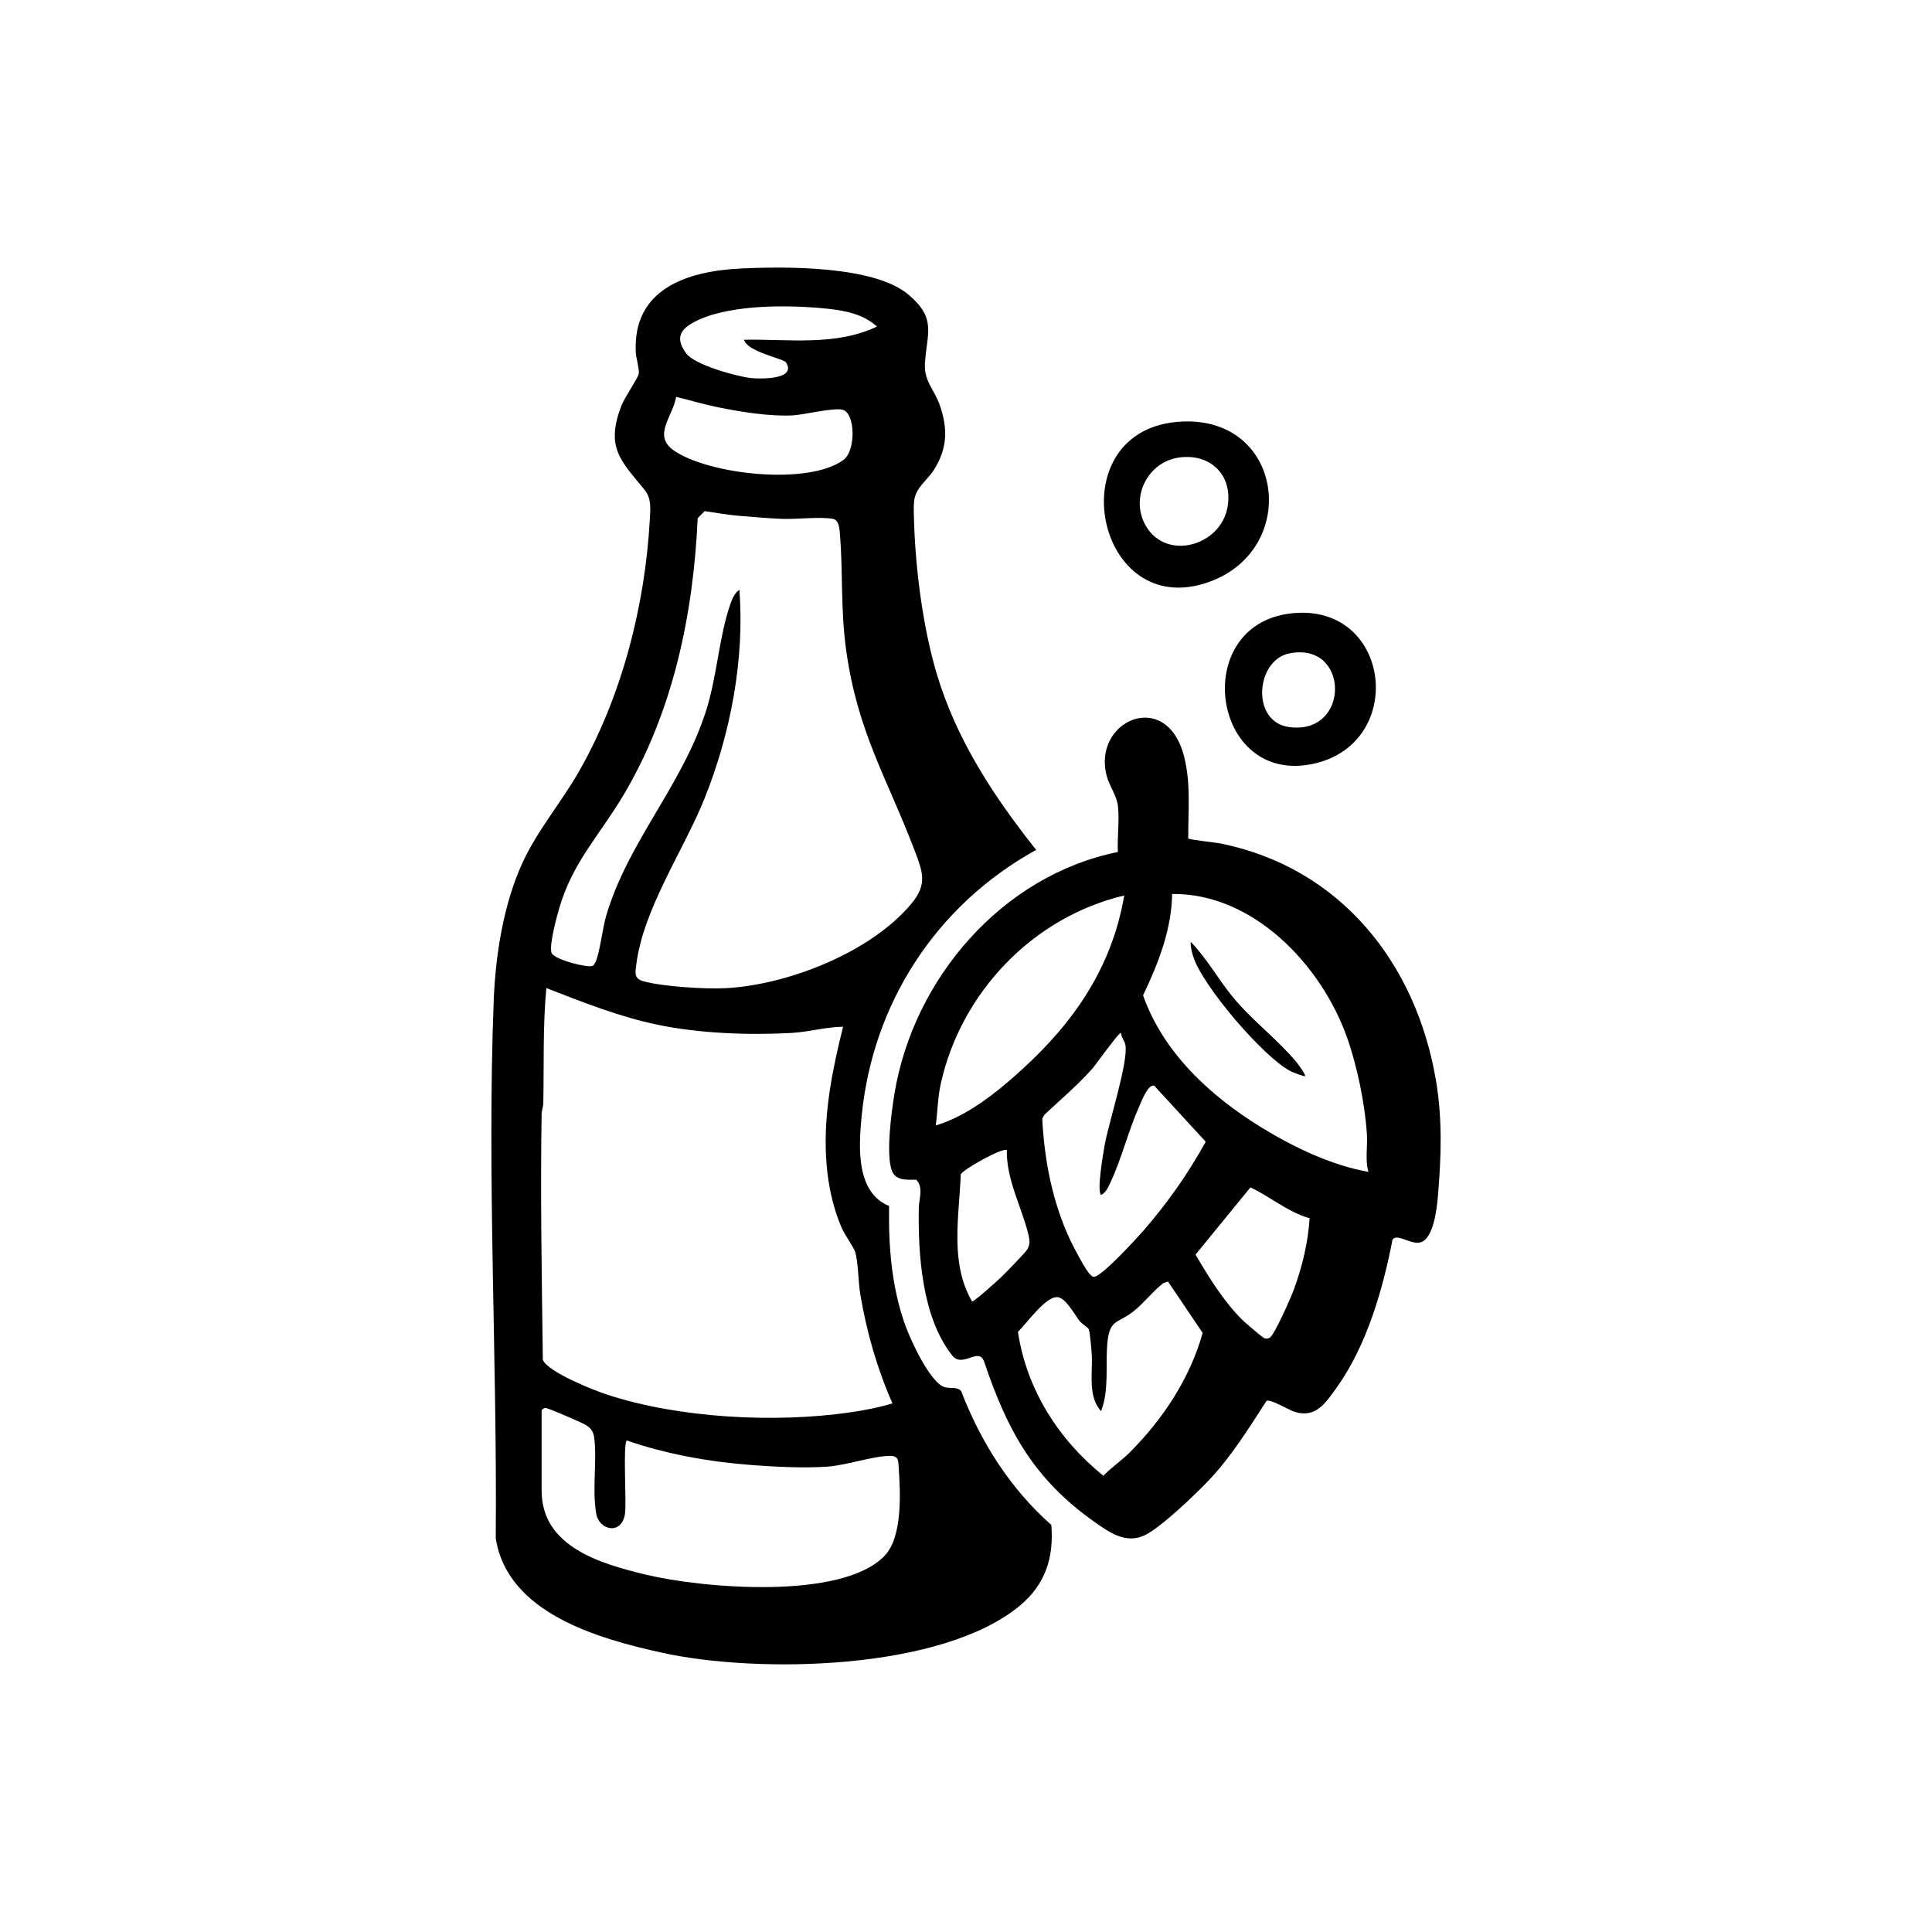 <svg xmlns="http://www.w3.org/2000/svg" id="Calque_1" data-name="Calque 1" viewBox="0 0 320 320"><defs><style>      .cls-1 {        fill: none;      }    </style></defs><g><path d="M147.26,199.76c-.11,6.67.41,13.4,2.67,19.71.85,2.37,4.14,9.66,6.58,10.3.9.24,2.04-.11,2.69.64,3.21,8.39,8.17,16.22,14.93,22.16.45,5.41-.99,9.87-5.2,13.37-12.99,10.8-43.49,11.28-59.25,7.81-10.53-2.32-25.68-6.54-27.57-19,.26-29.36-1.46-59.61-.34-88.93.29-7.61,1.62-16.12,4.83-23.05,2.44-5.27,6.4-9.92,9.3-15,7.09-12.41,10.94-27.43,11.73-41.73.1-1.84.3-3.5-.91-4.97-3.92-4.77-6.43-6.95-3.82-13.82.52-1.37,2.7-4.51,2.89-5.31.16-.66-.43-2.61-.48-3.5-.57-10.54,8.43-13.52,17.28-13.96,7.32-.36,22.21-.52,27.92,4.35,4.66,3.97,3,6.31,2.69,11.39-.18,2.95,1.58,4.3,2.49,6.97,1.33,3.88,1.21,7.13-1,10.63-1.1,1.74-3.05,2.95-3.28,5.16-.12,1.11-.04,2.68,0,3.83.27,7.82,1.49,17.19,3.71,24.68,3.26,10.99,9.45,20.4,16.5,29.28-16.52,9.12-27.12,25.39-28.92,44.24-.47,4.98-.95,12.48,4.56,14.74ZM123.24,56.27c7.36-.13,15.13,1.09,22.01-2.18-2.18-2.02-5.18-2.63-8.06-2.94-6.21-.67-15.75-.78-21.46,1.82-2.64,1.21-4.23,2.65-2.07,5.57,1.4,1.89,8.36,3.83,10.76,4.08,1.51.15,7.63.28,5.75-2.61-.4-.62-6.46-1.74-6.93-3.75ZM111.99,65.73c-.51,3.22-4,6.41-.35,8.91,5.86,4,22.3,5.8,28.07,1.53,2.05-1.51,1.98-7.6-.07-8.28-1.4-.46-6.43.81-8.34.91-3.8.2-8.7-.59-12.46-1.36-2.32-.47-4.56-1.16-6.86-1.71ZM122.47,97.69c.87,11.57-1.46,23.79-5.76,34.52-3.46,8.63-10.16,18.27-11.32,27.56-.18,1.45-.39,2.32,1.2,2.76,3.15.88,10.14,1.31,13.46,1.15,10.36-.5,24.25-5.94,30.96-14.07,2.59-3.14,1.85-5.15.5-8.69-4.6-12.09-9.44-19.57-11.35-33.16-.95-6.74-.51-12.9-1.05-19.41-.07-.85-.15-2.22-1.17-2.41-2.12-.4-6.03.1-8.44,0s-4.81-.32-7.17-.51c-1.87-.15-3.77-.52-5.63-.77l-1.14,1.17c-.72,15.97-4.11,32.17-12.35,45.96-3.87,6.49-8.37,11.04-10.57,18.59-.44,1.5-1.71,6.18-1.29,7.43.37,1.12,6.04,2.55,6.8,2.17.22-.11.35-.37.46-.58.71-1.4,1.2-5.71,1.78-7.68,3.62-12.32,12.5-21.44,16.52-33.87,1.87-5.79,2.19-12.56,4.1-17.9.28-.78.72-1.84,1.46-2.24ZM139.63,170.06c-2.88.04-5.69.87-8.56,1.03-7.09.39-15.27.08-22.2-1.37-6.32-1.32-12.39-3.74-18.38-6.06-.59,6.35-.38,12.69-.5,19.06-.01.6-.27,1.16-.28,1.77-.22,13.55.03,27.21.2,40.73.83,2.04,8.39,5.03,10.61,5.76,11.89,3.92,27.87,4.75,40.22,2.96,2.38-.35,4.78-.79,7.08-1.5-2.55-5.77-4.28-11.84-5.33-18.06-.34-2.03-.32-5.3-.86-7.06-.21-.67-1.76-2.87-2.21-3.93-1.63-3.77-2.41-7.87-2.61-11.97-.35-7.32,1.08-14.32,2.83-21.36ZM89.71,233.6v13.3c0,9.31,9.78,12.11,17.3,13.92,9.25,2.22,32.5,4.28,39.54-3.17,2.96-3.13,2.59-10.45,2.3-14.6-.08-1.12,0-1.92-1.41-1.91-2.94.02-7.2,1.57-10.5,1.79-3.83.25-8.44.03-12.28-.26-7.07-.53-14.2-1.78-20.86-4.09-.64.81-.01,10.16-.28,12.12-.48,3.56-4.29,2.88-4.78-.04-.67-4.01.15-8.61-.31-12.47-.14-1.15-.6-1.71-1.57-2.26-.61-.35-6.14-2.76-6.49-2.73-.24.02-.58.19-.64.4Z"></path><path d="M185.15,141.12c-.11-2.4.27-5.14.03-7.5-.19-1.87-1.37-3.26-1.86-5.05-2.5-9.14,9.84-14.72,12.79-3.32,1.17,4.53.67,9.05.7,13.62.16.22,4.53.67,5.32.83,19.86,4,32.42,19.79,35.71,39.25,1.08,6.39.88,12.68.33,19.1-.17,1.93-.68,7.25-3,7.75-1.54.34-3.86-1.6-4.53-.45-1.62,8.33-4.28,17.53-9.26,24.5-1.81,2.53-3.47,5.12-7,3.98-.92-.3-4-2.18-4.61-1.79-2.92,4.5-5.77,9.13-9.47,13.06-2.15,2.28-8.12,8-10.74,9.21-3.1,1.43-5.79-.47-8.28-2.23-10.06-7.1-14.44-15.16-18.26-26.5-.89-2.64-3.56,1.13-5.31-1.08-5.01-6.33-5.65-16.67-5.53-24.41.02-1.47.82-3.39-.41-4.69-1.54-.02-3.44.23-4.07-1.56-.97-2.73-.06-9.59.44-12.63,3.13-19.08,17.79-36.21,37.04-40.1ZM226.65,194.09c-.57-1.97-.11-4.22-.25-6.27-.33-5.04-1.63-11.35-3.33-16.1-4.26-11.9-15.49-23.8-28.93-23.65-.08,5.93-2.31,11.53-4.81,16.79,3.35,9.55,11.24,16.76,19.68,21.93,5.3,3.24,11.49,6.21,17.64,7.31ZM186.21,148.32c-15.11,3.57-27.02,16.04-30.38,31.14-.53,2.39-.52,4.58-.84,6.95,5.26-1.56,10.18-5.53,14.21-9.2,8.73-7.92,14.99-17.05,17.01-28.9ZM182.37,197.93c-.73-.73.36-6.9.59-8.23.65-3.7,3.97-13.87,3.44-16.64-.13-.71-.71-1.23-.71-1.98-.27-.26-4.29,5.39-4.73,5.88-2.37,2.69-5.33,5.2-7.95,7.65l-.38.67c.35,6.92,1.69,13.86,4.65,20.15.53,1.12,2.54,4.98,3.29,5.67.21.19.3.37.64.37,1.22.03,7.1-6.4,8.2-7.66,3.92-4.51,7.42-9.46,10.29-14.71l-8.54-9.29c-1.04-.21-2.07,2.55-2.44,3.37-1.8,4-2.93,8.71-4.77,12.62-.38.8-.74,1.71-1.58,2.13ZM166.76,190.51c-.55-.57-7.4,3.26-7.63,4.01-.26,7.03-1.85,14.63,1.88,21.05.31.07,4.33-3.56,4.87-4.08.68-.67,3.89-3.94,4.22-4.48.56-.91.47-1.58.23-2.55-1.08-4.51-3.66-9.04-3.57-13.96ZM216.9,201.78c-3.57-1.02-6.46-3.54-9.79-5.11l-9.09,11.13c2.2,3.76,4.66,7.75,7.77,10.84.43.42,3.35,2.94,3.65,3.02.32.09.54.07.84-.08.8-.4,3.58-6.78,4.03-8,1.37-3.76,2.36-7.8,2.6-11.8ZM187.14,240.54c5.47-5.45,9.98-12.29,12.06-19.77l-5.74-8.5-.73.22c-1.77,1.35-3.3,3.39-5,4.72-2.66,2.08-3.97,1.21-4.33,5.4-.31,3.68.33,7.6-1.03,11.12-2.23-2.45-1.37-6.28-1.54-9.33-.04-.78-.29-3.78-.52-4.27-.11-.24-1.14-.88-1.52-1.36-.78-1-2.32-3.91-3.71-3.93-1.98-.03-5.09,4.43-6.48,5.76,1.46,9.58,6.71,17.82,14.15,23.83,1.35-1.39,3.02-2.52,4.39-3.88Z"></path><path d="M194.86,69.89c17.76-1.66,20.79,21.07,5.31,26.53-18.69,6.59-24.9-24.7-5.31-26.53ZM195.36,75.77c-5.31.69-8.25,6.7-5.58,11.32,3.41,5.89,12.41,3.33,13.54-3.11.92-5.24-2.78-8.89-7.97-8.21Z"></path><path d="M213.8,101.6c16.56-1.92,19.35,21.35,3.9,24.87-16.98,3.87-20.8-22.91-3.9-24.87ZM213.53,108.23c-5.54,1.12-6.38,11.31-.04,12.19,10.22,1.43,10.12-14.24.04-12.19Z"></path><path d="M216.16,178.24c-.12.11-2.06-.64-2.39-.81-4.5-2.31-14.57-14.12-16.11-18.93-.26-.81-.48-1.64-.44-2.5,2.71,2.78,4.57,6.23,7.03,9.21,3.16,3.83,7.45,7.03,10.5,10.73.22.27,1.6,2.12,1.4,2.3Z"></path></g><rect class="cls-1" width="320" height="320"></rect></svg>
